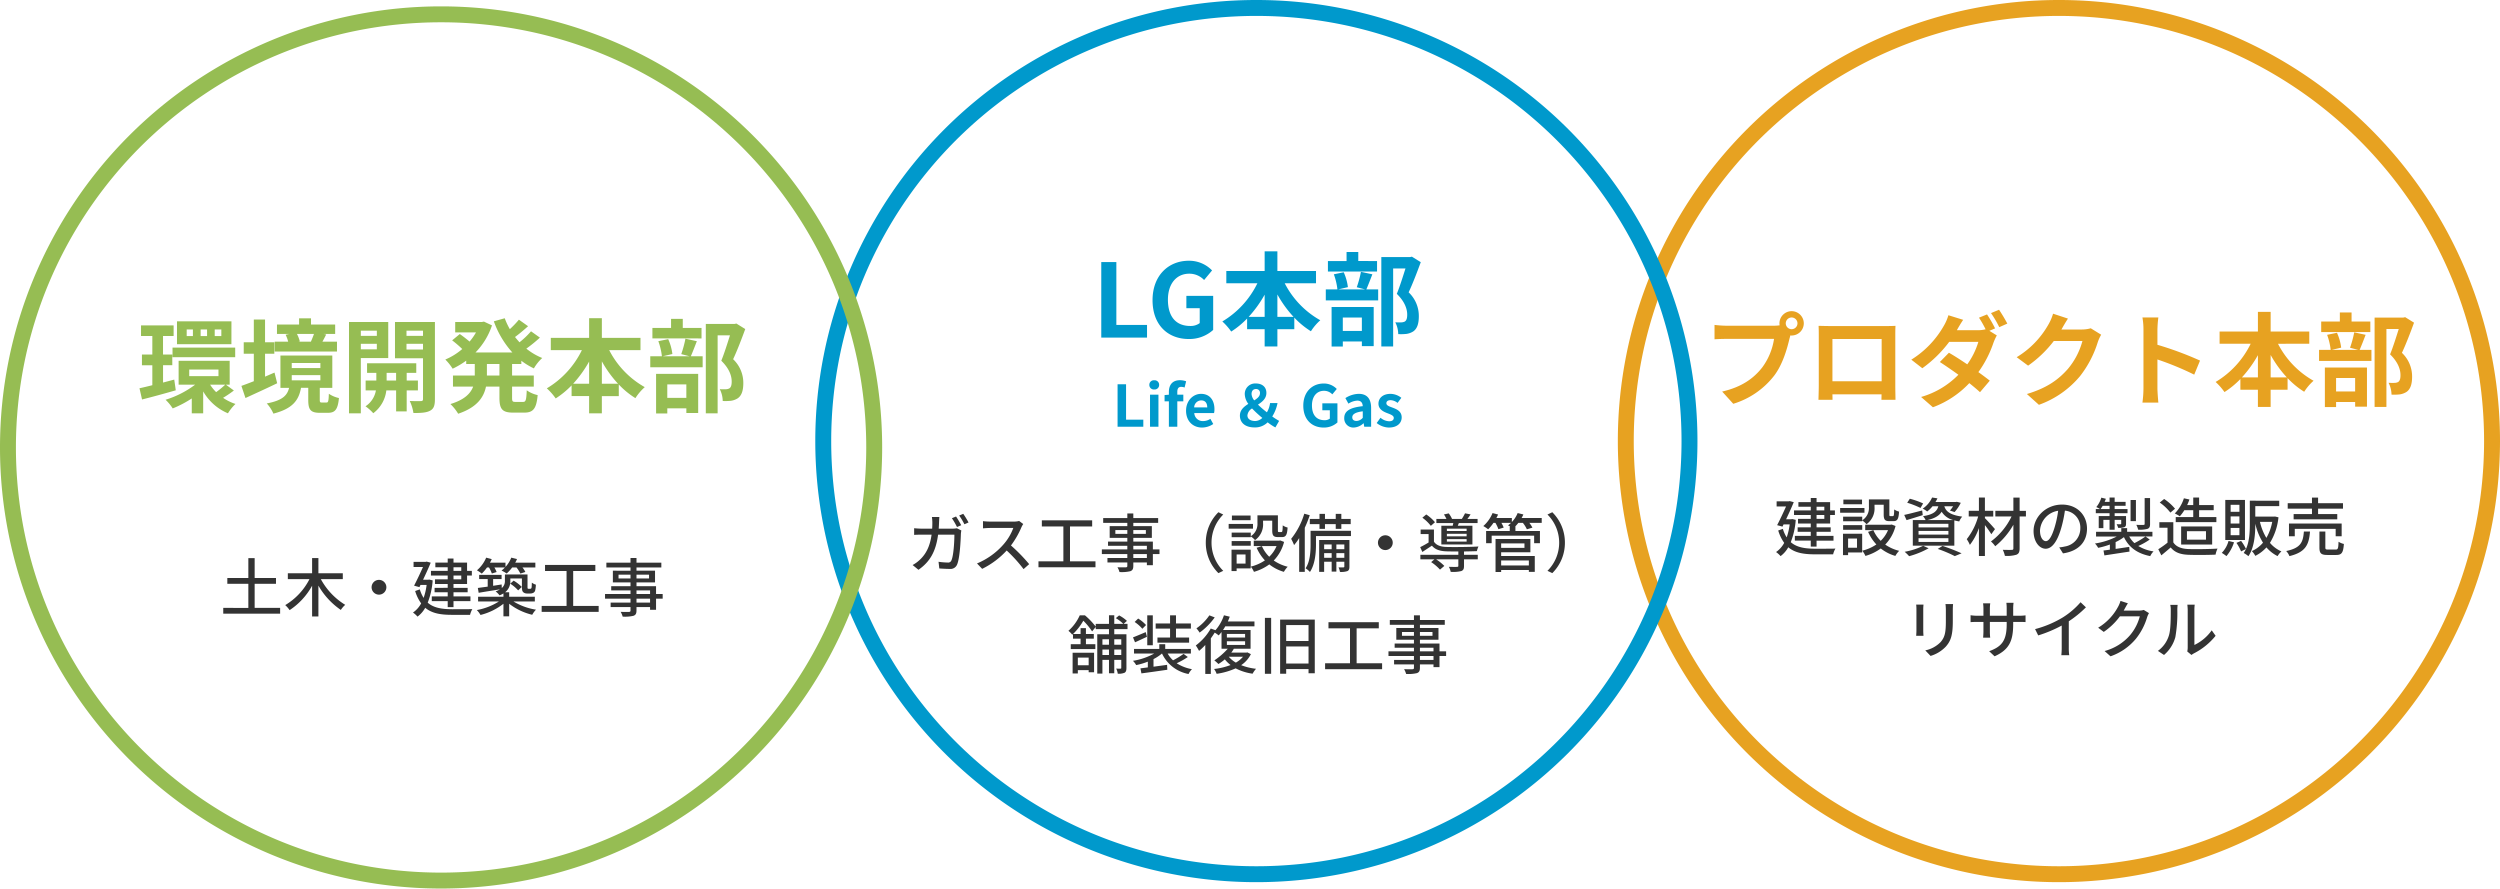 <svg xmlns="http://www.w3.org/2000/svg" width="785" height="279" viewBox="0 0 785 279"><g transform="translate(-529 -1286)"><g transform="translate(-170)"><path d="M138.5,5a134.512,134.512,0,0,0-26.91,2.712A132.742,132.742,0,0,0,63.862,27.8,133.9,133.9,0,0,0,15.489,86.537,132.793,132.793,0,0,0,7.712,111.59a134.851,134.851,0,0,0,0,53.82A132.742,132.742,0,0,0,27.8,213.138a133.9,133.9,0,0,0,58.741,48.373,132.793,132.793,0,0,0,25.053,7.777,134.851,134.851,0,0,0,53.82,0A132.742,132.742,0,0,0,213.138,249.2a133.9,133.9,0,0,0,48.373-58.741,132.793,132.793,0,0,0,7.777-25.053,134.851,134.851,0,0,0,0-53.82A132.742,132.742,0,0,0,249.2,63.862a133.9,133.9,0,0,0-58.741-48.373A132.793,132.793,0,0,0,165.41,7.712,134.512,134.512,0,0,0,138.5,5m0-5A138.5,138.5,0,1,1,0,138.5,138.5,138.5,0,0,1,138.5,0Z" transform="translate(1207 1286)" fill="#e7a221"/><path d="M-76.6-13.88h2.44v1.14H-76.6Zm2.44,3.8H-76.6v-1.2h2.44Zm-4.26,0h-4v1.46h4v1.2h-4.12v1.4h4.12v1.28h-5v1.5h5v1.88h1.82V-3.24h5.32v-1.5H-76.6V-6.02h4.44v-1.4H-76.6v-1.2h4.26v-2.66h1.5v-1.46h-1.5v-2.6H-76.6v-1.28h-1.82v1.28H-82.3v1.46h3.88v1.14h-5.26v1.46h5.26Zm-5.82.06-.3.06h-1.62c.88-1.86,1.78-3.82,2.4-5.36l-1.28-.34-.28.08h-3.82v1.62h2.96c-.78,1.74-1.86,4.06-2.8,5.86l1.68.46.34-.7h1.92a19.791,19.791,0,0,1-.94,4.08,10.4,10.4,0,0,1-1.2-2.68l-1.46.52a12.99,12.99,0,0,0,1.88,3.88A8.181,8.181,0,0,1-89.32.34,7.907,7.907,0,0,1-87.9,1.62a8.719,8.719,0,0,0,2.42-2.78c2.1,1.78,4.9,2.22,8.4,2.22h5.68a6.521,6.521,0,0,1,.72-1.8c-1.2.04-5.38.04-6.36.04-3.12-.02-5.74-.38-7.66-2.06a23.591,23.591,0,0,0,1.56-7Zm21.98-.74h-6v1.44h6v-.26A6.991,6.991,0,0,1-60.92-8.4a6.046,6.046,0,0,0,2.52-5.38v-.74h2.88v3.06c0,1.64.42,2.1,1.8,2.1h1.28c1.16,0,1.62-.62,1.74-3a4.179,4.179,0,0,1-1.52-.68c-.04,1.84-.12,2.1-.42,2.1h-.78c-.28,0-.32-.08-.32-.54v-4.7h-6.42v2.38a4.571,4.571,0,0,1-2.1,4.18Zm-6,4.12h6V-8.1h-6Zm5.94-9.48h-5.86v1.46h5.86Zm.76,2.64H-69.2V-12h7.64ZM-63.9-3.9v2.88h-2.8V-3.9Zm1.62-1.5H-68.3V1.32h1.6V.48h4.42ZM-53-8.3l-.34.06h-7.98v1.7h7.16a9.862,9.862,0,0,1-2.3,3.36,10.615,10.615,0,0,1-2.3-3.34L-60.42-6a14.16,14.16,0,0,0,2.6,3.96A13.678,13.678,0,0,1-62.26-.08a6.684,6.684,0,0,1,1,1.64A15,15,0,0,0-56.44-.78a13.412,13.412,0,0,0,4.58,2.34,7.281,7.281,0,0,1,1.2-1.6A13.259,13.259,0,0,1-55.04-2,12.946,12.946,0,0,0-51.8-7.84Zm11.22-1.4c2.38-.56,3.7-1.4,4.46-2.62A5.922,5.922,0,0,0-33.66-9.7Zm6.58,2.3h-9.38V-8.52h9.38Zm0,2.26h-9.38V-6.28h9.38Zm0,2.3h-9.38V-4h9.38Zm-3.16-11.2c-.46,1.64-1.6,2.6-4.82,3.12a4.83,4.83,0,0,1,.82,1.22h-4.02v8.04h13.04V-9.6c.46.12.98.24,1.54.34a5.215,5.215,0,0,1,.94-1.52c-4.06-.54-5.18-1.82-5.62-3.26h2.76a9.589,9.589,0,0,1-1,1.36l1.46.46a12.639,12.639,0,0,0,1.94-2.9l-1.24-.32-.28.06h-6.42a10.656,10.656,0,0,0,.62-1.14l-1.68-.26a8.329,8.329,0,0,1-2.96,3.5,5.405,5.405,0,0,1,1.4.9,9.572,9.572,0,0,0,1.7-1.66Zm-4.78-.88a24.662,24.662,0,0,0-4.18-1.48l-.82,1.26a27.639,27.639,0,0,1,4.18,1.64Zm-.3,2.2c-2.06.54-4.18,1.1-5.64,1.4l.74,1.64c1.48-.46,3.34-1,5.08-1.58Zm.32,11.1A21.867,21.867,0,0,1-48.94.26a13.068,13.068,0,0,1,1.4,1.38A26.494,26.494,0,0,0-41.42-.84Zm4.56.98A40.424,40.424,0,0,1-33.2,1.62l2.14-.88a63.177,63.177,0,0,0-5.98-2.32Zm17.98-6.22c-.46-.54-2.38-2.68-3.16-3.44v-.52h2.62V-12.6h-2.62v-4.18h-1.88v4.18h-3.2v1.78h2.96A20.182,20.182,0,0,1-29.44-3.7a10.468,10.468,0,0,1,.98,1.8,18.468,18.468,0,0,0,2.84-5.3V1.58h1.88v-9.7a34.906,34.906,0,0,1,2.02,2.86Zm9.72-5.74h-1.98v-4.16H-14.8v4.16h-5.66v1.78h5.08a21.177,21.177,0,0,1-6.46,7.84,7.917,7.917,0,0,1,1.34,1.5,23.9,23.9,0,0,0,5.7-6.74v7.4c0,.36-.14.48-.5.48-.36.02-1.62.02-2.82-.02a8.947,8.947,0,0,1,.66,1.9,10.3,10.3,0,0,0,3.62-.36c.72-.3,1-.82,1-2v-10h1.98ZM8.32-7.02c0-4.18-3.04-7.54-7.84-7.54-5.02,0-8.94,3.84-8.94,8.32C-8.46-2.9-6.64-.7-4.66-.7S-1.02-2.96.18-7.04a39.825,39.825,0,0,0,1.2-5.62A5.318,5.318,0,0,1,6.22-7.08,5.752,5.752,0,0,1,1.38-1.4,12.361,12.361,0,0,1-.4-1.12L.78.76C5.64.06,8.32-2.82,8.32-7.02Zm-14.76.58a6.686,6.686,0,0,1,5.7-6.18,31.841,31.841,0,0,1-1.1,5.16C-2.76-4.38-3.7-3.08-4.6-3.08-5.46-3.08-6.44-4.14-6.44-6.44ZM28.12-16.6h-1.7v8.1c0,.22-.08.3-.36.32-.3.02-1.26.02-2.26-.02a6.421,6.421,0,0,1,.58,1.52,9.359,9.359,0,0,0,2.94-.26c.62-.26.8-.66.8-1.54Zm-4.44.6H22v6.64h1.68Zm-11.1,2.84a11.309,11.309,0,0,0,.66-1.02H15.4v1.02Zm2.82,2.2H12v3.8h1.46v-2.6H15.4v3.1H17v-3.1h2.06v1.18c0,.14-.04.18-.22.2-.18,0-.64,0-1.22-.02a5.731,5.731,0,0,1,.48,1.14,5.049,5.049,0,0,0,1.92-.2c.46-.2.56-.5.56-1.14v-2.36H17v-.9h4.04v-1.3H17v-1.02h3.44v-1.24H17v-1.36H15.4v1.36H13.86c.14-.32.26-.64.38-.96l-1.42-.36a8.584,8.584,0,0,1-1.58,2.96,8.183,8.183,0,0,1,1.16.62H11.08v1.3H15.4ZM26.68-4.54a26.366,26.366,0,0,1-3.46,2.08,7.854,7.854,0,0,1-1.64-2.08h7.28V-6.02H20.92V-7.16H19.08v1.14H11.16v1.48h6.52a22.463,22.463,0,0,1-6.86,2.2,6.43,6.43,0,0,1,1,1.36A24.668,24.668,0,0,0,15.5-2.02V-.4c-.74.1-1.42.2-2,.26l.28,1.54C15.9,1.08,18.86.62,21.66.2l-.08-1.48c-1.44.22-2.92.44-4.28.64V-2.78a14.868,14.868,0,0,0,2.62-1.56C21.44-1.16,24.1.82,28.18,1.62A4.831,4.831,0,0,1,29.22.14a12.607,12.607,0,0,1-4.8-1.7,21.41,21.41,0,0,0,3.6-2.02Zm15-8.26v2.16h-5.5v1.58H48.94v-1.58H43.52V-12.8H48.1v-1.6H43.52v-2.38H41.68v2.38H39.76a17.068,17.068,0,0,0,.72-1.76l-1.74-.38a11.639,11.639,0,0,1-2.86,4.76,10.12,10.12,0,0,1,1.58.9,13.663,13.663,0,0,0,1.42-1.92ZM39.7-6.2h5.98v2.66H39.7Zm7.92,4.18V-7.7H37.88v5.68ZM35.96-13.26a15.705,15.705,0,0,0-3.42-3.06L31.16-15.2a15.026,15.026,0,0,1,3.34,3.16Zm-.54,4.24H31.04V-7.3H33.6v4.7A30.149,30.149,0,0,1,30.7-.54l.96,1.92c1.04-.86,2-1.66,2.94-2.48,1.26,1.54,2.98,2.2,5.52,2.3,2.28.1,6.3.06,8.56-.04a8.472,8.472,0,0,1,.62-1.9c-2.5.16-6.94.22-9.16.14-2.2-.08-3.84-.72-4.72-2.1ZM56.18-12.3H53.42v-2.2h2.76Zm0,3.68H53.42v-2.24h2.76Zm0,3.68H53.42V-7.22h2.76Zm1.74-11.08H51.74V-3.44h6.18ZM52.76-3.14A8.528,8.528,0,0,1,50.64.6,13.461,13.461,0,0,1,52.1,1.62a12.387,12.387,0,0,0,2.38-4.34Zm13.72-6A15.451,15.451,0,0,1,64.64-4.1a17.265,17.265,0,0,1-2.02-5.04Zm.86-1.68-.3.04H61.16v-3.3h7.52v-1.7H59.44v7.32c0,2.42-.1,5.42-1.2,7.84A14.354,14.354,0,0,0,56.7-3.16l-1.46.62A14.394,14.394,0,0,1,56.7.14l1.54-.76A9.772,9.772,0,0,1,57.52.64a8.019,8.019,0,0,1,1.48,1c1.9-2.74,2.16-7.02,2.16-10.1v-.1A19.593,19.593,0,0,0,63.58-2.6,9.661,9.661,0,0,1,60.08.04a6.232,6.232,0,0,1,1.08,1.5,11.611,11.611,0,0,0,3.5-2.66,11.216,11.216,0,0,0,3.5,2.74A6.7,6.7,0,0,1,69.36.14a10,10,0,0,1-3.6-2.68,19.019,19.019,0,0,0,2.68-8.02Zm11.62-.76H73.2v1.64H86.9v-1.64H80.88v-1.7H88.7V-15H80.88v-1.76H78.96V-15H71.34v1.72h7.62Zm9.32,6.96V-8.6H71.74v3.98h1.82V-6.94H86.4v2.32ZM76.42-6.1C76.16-2.8,75.5-.94,70.86.02a4.847,4.847,0,0,1,1.02,1.6C77.06.36,78.02-2.06,78.34-6.1ZM84.06-.44c-.76,0-.9-.08-.9-.66v-5H81.3v5.02c0,1.8.5,2.34,2.52,2.34h2.76c1.7,0,2.2-.7,2.4-3.46a5.057,5.057,0,0,1-1.68-.7c-.06,2.16-.2,2.46-.9,2.46ZM-33.74,16.68h-2.38A15.464,15.464,0,0,1-36,18.52v3.44c0,3.5-.26,5.06-1.66,6.66a9.329,9.329,0,0,1-4.8,2.6l1.66,1.74a10.923,10.923,0,0,0,4.78-2.92c1.48-1.68,2.2-3.38,2.2-7.96V18.52C-33.82,17.8-33.78,17.2-33.74,16.68Zm-9.28.16h-2.3a12.918,12.918,0,0,1,.08,1.48v6.7c0,.58-.06,1.28-.08,1.62h2.3c-.04-.4-.08-1.1-.08-1.62v-6.7C-43.1,17.76-43.06,17.26-43.02,16.84Zm28.16,6.12v-.68h1.9c.96,0,1.66.02,1.98.06V20.22a13.29,13.29,0,0,1-2,.12h-1.88V18.02a13.041,13.041,0,0,1,.12-1.74H-17a13.809,13.809,0,0,1,.1,1.74v2.32h-5.28v-2.3a10.779,10.779,0,0,1,.12-1.6h-2.26a10.975,10.975,0,0,1,.12,1.6v2.3h-1.96a12.433,12.433,0,0,1-2.08-.16v2.18c.32-.04,1.14-.08,2.08-.08h1.96v3c0,.84-.08,1.66-.1,1.94h2.22a17.783,17.783,0,0,1-.1-1.94v-3h5.28v.8c0,5.3-1.76,7.02-5.5,8.4l1.7,1.6C-16.02,30.98-14.86,28.12-14.86,22.96Zm6.88,1.58L-7,26.52a40.919,40.919,0,0,0,7.38-3.1v6.96a23.176,23.176,0,0,1-.12,2.36H2.74a15.04,15.04,0,0,1-.14-2.36v-8.3A33.738,33.738,0,0,0,7.98,17.7L6.3,16.1A24.688,24.688,0,0,1,.74,20.86,33.026,33.026,0,0,1-7.98,24.54Zm29.14-8.1-2.32-.76a8.866,8.866,0,0,1-.74,1.8,16.973,16.973,0,0,1-6.28,6.62l1.76,1.32a20.886,20.886,0,0,0,5.08-4.9H24.9a15.018,15.018,0,0,1-3.04,5.9,16.024,16.024,0,0,1-8.02,5l1.86,1.66a18.022,18.022,0,0,0,8-5.54,19.794,19.794,0,0,0,3.52-6.8,6.845,6.845,0,0,1,.56-1.22l-1.64-1a4.7,4.7,0,0,1-1.5.2h-4.8c.1-.16.2-.34.28-.5C20.34,17.82,20.76,17.04,21.16,16.44ZM39.8,31.56l1.32,1.1a6.217,6.217,0,0,1,.76-.5,21.044,21.044,0,0,0,6.82-5.52l-1.22-1.72a14.07,14.07,0,0,1-5.44,4.6V18.46a12.046,12.046,0,0,1,.1-1.6H39.82a14.658,14.658,0,0,1,.12,1.6V30.3A5.768,5.768,0,0,1,39.8,31.56Zm-9.22-.18,1.92,1.28a11.236,11.236,0,0,0,3.56-5.6,43.815,43.815,0,0,0,.62-8.54,14.971,14.971,0,0,1,.1-1.6H34.46a6.233,6.233,0,0,1,.16,1.62c0,2.3,0,6.2-.58,7.98A9.258,9.258,0,0,1,30.58,31.38Z" transform="translate(1346 1459)" fill="#333"/><path d="M-86.272-23.456a1.857,1.857,0,0,1,1.856-1.856,1.851,1.851,0,0,1,1.824,1.856,1.844,1.844,0,0,1-1.824,1.824A1.851,1.851,0,0,1-86.272-23.456Zm-1.984,0a3.545,3.545,0,0,0,.064.608,13.807,13.807,0,0,1-1.824.128h-14.816a35.63,35.63,0,0,1-3.808-.256v4.512c.8-.064,2.336-.128,3.808-.128h14.88A20.109,20.109,0,0,1-93.7-9.568C-96.288-6.3-99.9-3.52-106.24-2.048l3.488,3.84A25.7,25.7,0,0,0-89.888-7.072c2.688-3.552,4.064-8.512,4.8-11.648.1-.288.16-.608.256-.96a1.825,1.825,0,0,0,.416.032,3.838,3.838,0,0,0,3.808-3.808,3.845,3.845,0,0,0-3.808-3.84A3.851,3.851,0,0,0-88.256-23.456Zm12.288.768c.064.9.064,2.208.064,3.1V-3.936c0,1.536-.1,4.32-.1,4.48h4.416c0-.1,0-.832-.032-1.728h15.424c0,.928-.032,1.664-.032,1.728h4.416c0-.128-.064-3.2-.064-4.448v-15.68c0-.96,0-2.144.064-3.1-1.152.064-2.368.064-3.168.064h-17.6C-73.44-22.624-74.656-22.656-75.968-22.688Zm4.352,4.128H-56.16V-5.28H-71.616Zm48.544-7.712L-25.6-25.248A32.949,32.949,0,0,1-23.52-21.6a10.087,10.087,0,0,1-2.5.288h-6.528c.384-.7,1.216-2.144,1.984-3.264l-4.64-1.44a14.48,14.48,0,0,1-1.44,3.328A29.859,29.859,0,0,1-46.848-12.064l3.456,2.688a38.488,38.488,0,0,0,8.448-8.288h9.152a23.642,23.642,0,0,1-3.488,7.072c-2.048-1.376-4.064-2.688-5.76-3.648l-2.848,2.912c1.632,1.056,3.744,2.5,5.824,4A26.576,26.576,0,0,1-43.776-.352l3.712,3.232A29.973,29.973,0,0,0-28.64-4.7c1.312,1.056,2.5,2.048,3.36,2.848l3.072-3.616c-.96-.768-2.208-1.7-3.584-2.688a34.629,34.629,0,0,0,4.736-9.216A17.153,17.153,0,0,1-20-19.68l-2.336-1.44,1.792-.768A40.678,40.678,0,0,0-23.072-26.272Zm3.776-1.472-2.528,1.056a33.927,33.927,0,0,1,2.592,4.416l2.528-1.12A50.05,50.05,0,0,0-19.3-27.744ZM2.336-24.96-2.336-26.5a15.4,15.4,0,0,1-1.44,3.36,28.176,28.176,0,0,1-9.984,10.3l3.584,2.656A36.475,36.475,0,0,0-2.112-17.92H6.88A22.748,22.748,0,0,1,2.336-9.184C-.448-6.016-4-3.232-10.56-1.28l3.776,3.392A29.88,29.88,0,0,0,6.144-6.912,33.388,33.388,0,0,0,11.712-17.6a12.812,12.812,0,0,1,1.056-2.3L9.5-21.92a10.261,10.261,0,0,1-2.784.384H.288c.032-.064.064-.1.1-.16C.768-22.4,1.6-23.84,2.336-24.96ZM26.048-3.072a35.147,35.147,0,0,1-.32,4.48H30.72c-.128-1.312-.288-3.552-.288-4.48v-9.056A92.428,92.428,0,0,1,41.984-7.36l1.824-4.416a104.513,104.513,0,0,0-13.376-4.96v-4.736a34.791,34.791,0,0,1,.288-3.84H25.728a22.213,22.213,0,0,1,.32,3.84ZM65.984-6.5v-7.04A35.664,35.664,0,0,0,71.072-6.5Zm-9.024,0a37.289,37.289,0,0,0,5.024-6.976V-6.5Zm21.152-10.56V-20.9H65.984v-6.176h-4V-20.9H49.952v3.84h9.76a28.426,28.426,0,0,1-11.008,12,18.814,18.814,0,0,1,2.784,3.168,27.175,27.175,0,0,0,4.992-4.1v3.36h5.5V2.784h4V-2.624H71.3V-6.272a26.18,26.18,0,0,0,5.216,4.288A16.178,16.178,0,0,1,79.456-5.44,27.954,27.954,0,0,1,68.288-17.056ZM97.28-24.032H91.392V-26.88h-3.68v2.848H81.856v3.3H97.28ZM92.512-6.3V-2.08H86.528V-6.3Zm-9.5,9.12h3.52v-1.6h5.984V2.688h3.712V-9.6H83.008ZM92.224-20.64a33.508,33.508,0,0,1-1.312,4.832l2.592.672H85.12l3.008-.7a16.112,16.112,0,0,0-1.312-4.672l-3.1.64a20.184,20.184,0,0,1,1.12,4.736H81.184v3.456H97.632v-3.456H93.92c.544-1.248,1.216-2.976,1.888-4.736Zm16-4.768-.576.128H98.624V2.784h3.712V-21.7h3.872c-.768,2.432-1.792,5.7-2.72,7.968,2.56,2.5,3.264,4.8,3.264,6.528,0,1.088-.192,1.824-.768,2.176a2.693,2.693,0,0,1-1.184.256,17.7,17.7,0,0,1-1.792-.032,8.483,8.483,0,0,1,.928,3.712,16.555,16.555,0,0,0,2.56-.064,5.383,5.383,0,0,0,2.176-.8c1.216-.864,1.728-2.432,1.728-4.768a10.215,10.215,0,0,0-3.2-7.488c1.28-2.72,2.688-6.4,3.808-9.472Z" transform="translate(1346 1411)" fill="#e7a221"/></g><g transform="translate(-70)"><path d="M138.5,5a134.512,134.512,0,0,0-26.91,2.712A132.742,132.742,0,0,0,63.862,27.8,133.9,133.9,0,0,0,15.489,86.537,132.793,132.793,0,0,0,7.712,111.59a134.851,134.851,0,0,0,0,53.82A132.742,132.742,0,0,0,27.8,213.138a133.9,133.9,0,0,0,58.741,48.373,132.793,132.793,0,0,0,25.053,7.777,134.851,134.851,0,0,0,53.82,0A132.742,132.742,0,0,0,213.138,249.2a133.9,133.9,0,0,0,48.373-58.741,132.793,132.793,0,0,0,7.777-25.053,134.851,134.851,0,0,0,0-53.82A132.742,132.742,0,0,0,249.2,63.862a133.9,133.9,0,0,0-58.741-48.373A132.793,132.793,0,0,0,165.41,7.712,134.512,134.512,0,0,0,138.5,5m0-5A138.5,138.5,0,1,1,0,138.5,138.5,138.5,0,0,1,138.5,0Z" transform="translate(855 1286)" fill="#09c"/><path d="M-94.8-15.82l-1.3.54a24.055,24.055,0,0,1,1.6,2.76l1.32-.56A28.983,28.983,0,0,0-94.8-15.82Zm2.26-.84-1.28.54a18.735,18.735,0,0,1,1.64,2.74l1.3-.56A24.8,24.8,0,0,0-92.54-16.66Zm-7.5,1h-2.34a13.282,13.282,0,0,1,.14,1.74q0,1.02-.06,1.92h-3.22c-.78,0-1.68-.06-2.44-.14v2.1c.76-.06,1.7-.08,2.44-.08h3.04c-.5,3.62-1.72,6.04-3.66,7.86a10.673,10.673,0,0,1-2.3,1.68l1.84,1.5c3.44-2.42,5.42-5.48,6.16-11.04h5.12c0,2.16-.26,6.68-.94,8.08a1.057,1.057,0,0,1-1.14.68,22.9,22.9,0,0,1-2.9-.24l.24,2.1c1.02.06,2.18.14,3.26.14A2.23,2.23,0,0,0-94.48-.72c.88-1.96,1.14-7.68,1.2-9.7.02-.26.08-.68.14-1.02l-1.4-.68a9.094,9.094,0,0,1-1.38.12h-4.32c.04-.62.08-1.28.1-1.96C-100.12-14.44-100.08-15.18-100.04-15.66Zm26.34,2.2-1.3-.96a6.066,6.066,0,0,1-1.74.2h-7.42a21.4,21.4,0,0,1-2.18-.14v2.26c.32-.02,1.4-.12,2.18-.12h7.34A16.455,16.455,0,0,1-80-6.94a22.473,22.473,0,0,1-8.22,5.86L-86.6.62a26.255,26.255,0,0,0,7.7-5.76A44.884,44.884,0,0,1-73.6.7l1.76-1.56a53.16,53.16,0,0,0-5.72-5.86,27.374,27.374,0,0,0,3.28-5.7A6.9,6.9,0,0,1-73.7-13.46ZM-59.02-1.74V-12.7h6.96v-1.92h-15.8v1.92h6.76V-1.74h-7.82V.12h17.9V-1.74Zm24.14-1.04h-4.26V-4.02h4.26Zm-4.26-3.84h4.26v1.14h-4.26Zm-5.64-3.74v-1.2h3.76v1.2Zm9.58-1.2v1.2h-3.94v-1.2Zm4.28,6.08H-33V-7.94h-6.14V-9.12h5.82V-12.8h-5.82v-1.02h7.8v-1.5h-7.8v-1.46h-1.88v1.46H-48.6v1.5h7.58v1.02h-5.54v3.68h5.54v1.18h-6.06v1.32h6.06v1.14h-8v1.46h8v1.24h-6.24v1.4h6.24V-.32c0,.34-.12.44-.48.46-.32.02-1.52.02-2.62-.02a5.746,5.746,0,0,1,.64,1.5,11.779,11.779,0,0,0,3.4-.26c.68-.26.94-.68.94-1.7V-1.38h4.26v.86H-33v-3.5h2.08ZM-16.38-7.6a13.325,13.325,0,0,0,3.96,9.56l1.52-.72A12.447,12.447,0,0,1-14.58-7.6a12.447,12.447,0,0,1,3.68-8.84l-1.52-.72A13.325,13.325,0,0,0-16.38-7.6Zm14.12-3.16h-6v1.44h6v-.26A6.991,6.991,0,0,1-.92-8.4,6.046,6.046,0,0,0,1.6-13.78v-.74H4.48v3.06c0,1.64.42,2.1,1.8,2.1H7.56c1.16,0,1.62-.62,1.74-3a4.179,4.179,0,0,1-1.52-.68c-.04,1.84-.12,2.1-.42,2.1H6.58c-.28,0-.32-.08-.32-.54v-4.7H-.16v2.38a4.571,4.571,0,0,1-2.1,4.18Zm-6,4.12h6V-8.1h-6Zm5.94-9.48H-8.18v1.46h5.86Zm.76,2.64H-9.2V-12h7.64ZM-3.9-3.9v2.88H-6.7V-3.9Zm1.62-1.5H-8.3V1.32h1.6V.48h4.42ZM7-8.3l-.34.06H-1.32v1.7H5.84a9.862,9.862,0,0,1-2.3,3.36,10.616,10.616,0,0,1-2.3-3.34L-.42-6a14.16,14.16,0,0,0,2.6,3.96A13.678,13.678,0,0,1-2.26-.08a6.684,6.684,0,0,1,1,1.64A15,15,0,0,0,3.56-.78,13.412,13.412,0,0,0,8.14,1.56a7.281,7.281,0,0,1,1.2-1.6A13.259,13.259,0,0,1,4.96-2,12.946,12.946,0,0,0,8.2-7.84Zm12.32-3.64h1.72v-1.48h3.38v1.48h1.76v-1.48h2.94v-1.64H26.18v-1.58H24.42v1.58H21.04v-1.58H19.32v1.58H16.28v1.64h3.04ZM14.54-16.7a23.242,23.242,0,0,1-4.12,7.9,14.4,14.4,0,0,1,.92,1.96,17.852,17.852,0,0,0,1.6-2.2V1.56H14.7V-12.28a36.643,36.643,0,0,0,1.56-3.94ZM24.62-2.86V-4.32h2.5v1.46Zm-3.84,0V-4.32h2.36v1.46Zm2.36-4.18v1.48H20.78V-7.04Zm3.98,0v1.48h-2.5V-7.04Zm1.6-1.4h-9.5v10h1.56V-1.62h2.36v3.1h1.48v-3.1h2.5v1.5c0,.2-.06.26-.28.28-.2.02-.82.02-1.54,0a5.088,5.088,0,0,1,.44,1.42,6.093,6.093,0,0,0,2.36-.26c.5-.26.62-.68.62-1.42Zm.48-2.88H16.52v4.3c0,2.24-.14,5.3-1.56,7.46A7.581,7.581,0,0,1,16.32,1.6c1.62-2.4,1.9-6.08,1.9-8.6V-9.68H29.2ZM40-9.92A2.322,2.322,0,0,0,37.68-7.6,2.322,2.322,0,0,0,40-5.28,2.322,2.322,0,0,0,42.32-7.6,2.322,2.322,0,0,0,40-9.92Zm25.52-1.34h-6.2V-12h6.2Zm0,1.66h-6.2v-.78h6.2Zm0,1.66h-6.2v-.78h6.2Zm-7.94-4.98v5.88h9.76v-5.88h-4.6c.1-.26.22-.54.34-.84h5.88v-1.3h-3.2a13.6,13.6,0,0,0,1-1.42l-1.74-.34a16.147,16.147,0,0,1-1,1.76H60.94A7.855,7.855,0,0,0,59.9-16.8l-1.5.34a9.6,9.6,0,0,1,.78,1.4H56.02v1.3h5.32c-.06.28-.12.58-.2.84Zm-2-1.1a12.811,12.811,0,0,0-2.74-2.44l-1.22,1.02a12.577,12.577,0,0,1,2.66,2.56ZM64.7-4.84c1.52-.02,3-.06,4.04-.1a6.606,6.606,0,0,1,.5-1.46c-2.64.16-7.8.22-10.14.14-1.76-.06-3.12-.54-3.84-1.66v-3.8H51.08v1.42h2.5v2.64A29.927,29.927,0,0,1,50.94-6.2l.68,1.52c1.06-.7,2.04-1.34,3-1.98,1,1.2,2.44,1.7,4.5,1.78.96.04,2.34.04,3.8.04V-3.8H51v1.44h4.4l-1.02.86A14.767,14.767,0,0,1,57.16.86L58.52-.3a15.084,15.084,0,0,0-2.56-2.06h6.96V-.34c0,.26-.1.32-.42.34-.3.02-1.42.02-2.56-.02a5.4,5.4,0,0,1,.58,1.58,10.862,10.862,0,0,0,3.3-.24c.7-.26.88-.72.88-1.62V-2.36h4.32V-3.8H64.7ZM85.06-2.02V-.44h-8.7V-2.02ZM83.68-7.38v1.42H76.36V-7.38Zm-7.32,2.8h9.18V-8.76H74.6V1.6h1.76V.98h8.7v.58h1.86V-3.42H76.36ZM89.1-15.34H82.78a11.7,11.7,0,0,0,.56-1.12l-1.8-.44a8.858,8.858,0,0,1-1.82,2.82v-1.26H74.86c.2-.36.38-.74.54-1.1l-1.74-.46a11,11,0,0,1-2.9,4.08,11.848,11.848,0,0,1,1.52,1.02,12.441,12.441,0,0,0,1.66-2.02h.62a12.249,12.249,0,0,1,.94,1.98l1.66-.5a10.856,10.856,0,0,0-.72-1.48h3.02a8.447,8.447,0,0,1-.94.78c.18.08.4.2.64.32h-.1v1.46H71.64v3.82h1.74V-9.8H86.72v2.36h1.82v-3.82h-7.7v-1.46H80.8a10.223,10.223,0,0,0,.96-1.1h1.42a9.529,9.529,0,0,1,1.26,2.02l1.74-.52a9.719,9.719,0,0,0-.96-1.5H89.1ZM96.38-7.6a13.325,13.325,0,0,0-3.96-9.56l-1.52.72A12.447,12.447,0,0,1,94.58-7.6,12.447,12.447,0,0,1,90.9,1.24l1.52.72A13.325,13.325,0,0,0,96.38-7.6ZM-53.16,28.48V30.9h-3.4V28.48Zm-5.04,4.98h1.64V32.42h3.4v.68h1.7V26.96H-58.2Zm15.28-10.72v1.7h-2.2v-1.7Zm-2.2,4.94V25.96h2.2v1.72Zm-3.72,0V25.96h2.06v1.72Zm2.06-4.94v1.7h-2.06v-1.7Zm5.82-3.2V17.9H-42.2l1.06-.94a11.056,11.056,0,0,0-2.46-1.72l-1.04.86a11.573,11.573,0,0,1,2.36,1.8h-2.84V15.2h-1.66v2.7h-4.16v.86a23.008,23.008,0,0,0-3.38-3.54h-1.64a14.19,14.19,0,0,1-3.56,4.86,6.309,6.309,0,0,1,1.2,1.22l.24-.22v1.46h2.38v1.74h-3.08V25.8h7.72V24.28h-2.96V22.54h2.48V21.08h-2.48V19.24H-55.7v1.84h-2.38a17.934,17.934,0,0,0,3.24-4.18,20.275,20.275,0,0,1,2.76,3.36l1.14-1.4v.68h4.16v1.62h-3.68V33.52h1.62V29.2h2.06v4.2h1.66V29.2h2.2v2.5c0,.2-.08.26-.26.26s-.72,0-1.34-.02a5.132,5.132,0,0,1,.5,1.6,4.705,4.705,0,0,0,2.14-.3c.46-.28.58-.76.58-1.52V21.16h-3.82V19.54Zm13.36,2.64h-3.96V23.8h9.94V22.18h-4.12v-2.8h4.68V17.76h-4.68V15.22H-27.6v2.54h-4.52v1.62h4.52Zm-5.42-6.96h-1.74v9.4h1.74Zm-2.12,3.04a11.958,11.958,0,0,0-2.48-2.04l-1.1,1.08a11.8,11.8,0,0,1,2.42,2.14Zm-.1,2.22c-1.48.64-2.96,1.26-4,1.66l.64,1.54c1.14-.5,2.46-1.14,3.74-1.72Zm11.88,6.84a24.783,24.783,0,0,1-3.3,2.02,8.189,8.189,0,0,1-1.68-2.12h7.28V25.76h-8.06V24.28h-1.86v1.48h-7.94v1.46h6.32a20.3,20.3,0,0,1-6.66,2.28,5.8,5.8,0,0,1,1.02,1.34,21.874,21.874,0,0,0,3.66-1.08v1.8l-2.32.3.3,1.58c2.18-.28,5.26-.72,8.14-1.14l-.08-1.54c-1.44.2-2.9.4-4.26.58V28.96a13.726,13.726,0,0,0,2.64-1.74h.04a11.52,11.52,0,0,0,8.32,6.42,5.7,5.7,0,0,1,1.08-1.52,12.953,12.953,0,0,1-4.8-1.86,24.056,24.056,0,0,0,3.5-1.96Zm8.1-12.1a15.725,15.725,0,0,1-4.06,4.08,10.6,10.6,0,0,1,1,1.34,20.682,20.682,0,0,0,4.74-4.78Zm10.56,13a8.179,8.179,0,0,1-2.24,1.84,8.514,8.514,0,0,1-2.22-1.84Zm-5.06-4.86h5.72V24.5H-9.76Zm0-2.3h5.72v1.12H-9.76Zm6.42,5.78-.3.08H-8.38a9.124,9.124,0,0,0,.8-1.22h5.26V19.82h-8.66a11.29,11.29,0,0,0,.72-1.16H-1.1V17.14H-9.46q.33-.75.6-1.5l-1.82-.44a13.656,13.656,0,0,1-2.66,4.68l-1.48-.52a17.5,17.5,0,0,1-4.7,5.32,14.152,14.152,0,0,1,1.02,1.7,16.873,16.873,0,0,0,1.96-1.86v9.1h1.74V22.44c.44-.58.84-1.2,1.22-1.8a8.734,8.734,0,0,1,1.24.88c.3-.32.6-.68.9-1.06V25.7h1.96a22.37,22.37,0,0,1-4.22,3.66,12.031,12.031,0,0,1,1.28,1.14,14.664,14.664,0,0,0,2.02-1.46,10.113,10.113,0,0,0,1.8,1.78,20.893,20.893,0,0,1-5.18,1.24,5.832,5.832,0,0,1,.8,1.52A22.346,22.346,0,0,0-7,31.86a16.142,16.142,0,0,0,5.32,1.68A7.605,7.605,0,0,1-.6,32a18.031,18.031,0,0,1-4.68-1.14A8.962,8.962,0,0,0-2.22,27.4Zm5.52,6.74H4.14V16H2.18Zm6.68-3.22V25h7.02v5.36Zm7.02-12.08v5H8.86v-5ZM6.96,16.56v17h1.9V32.08h7.02V33.4h1.96V16.56Zm24.02,13.7V19.3h6.96V17.38H22.14V19.3H28.9V30.26H21.08v1.86h17.9V30.26Zm24.14-1.04H50.86V27.98h4.26Zm-4.26-3.84h4.26v1.14H50.86Zm-5.64-3.74v-1.2h3.76v1.2Zm9.58-1.2v1.2H50.86v-1.2Zm4.28,6.08H57V24.06H50.86V22.88h5.82V19.2H50.86V18.18h7.8v-1.5h-7.8V15.22H48.98v1.46H41.4v1.5h7.58V19.2H43.44v3.68h5.54v1.18H42.92v1.32h6.06v1.14h-8v1.46h8v1.24H42.74v1.4h6.24v1.06c0,.34-.12.44-.48.46-.32.02-1.52.02-2.62-.02a5.746,5.746,0,0,1,.64,1.5,11.779,11.779,0,0,0,3.4-.26c.68-.26.94-.68.94-1.7V30.62h4.26v.86H57v-3.5h2.08Z" transform="translate(994 1464)" fill="#333"/><path d="M-49.2,0h14.368V-3.968h-9.632V-23.712H-49.2Zm27.456.448A11.151,11.151,0,0,0-14.064-2.4V-13.088H-22.48v3.872h4.192v4.672a4.742,4.742,0,0,1-2.944.9c-4.672,0-7.04-3.1-7.04-8.256,0-5.088,2.752-8.16,6.688-8.16a6.347,6.347,0,0,1,4.672,1.984l2.5-3.008a9.964,9.964,0,0,0-7.328-3.04c-6.3,0-11.36,4.576-11.36,12.384C-33.1-3.84-28.176.448-21.744.448ZM6.1-6.5v-7.04A35.664,35.664,0,0,0,11.184-6.5Zm-9.024,0A37.289,37.289,0,0,0,2.1-13.472V-6.5Zm21.152-10.56V-20.9H6.1v-6.176h-4V-20.9H-9.936v3.84h9.76a28.426,28.426,0,0,1-11.008,12A18.814,18.814,0,0,1-8.4-1.888a27.175,27.175,0,0,0,4.992-4.1v3.36H2.1V2.784h4V-2.624h5.312V-6.272a26.18,26.18,0,0,0,5.216,4.288A16.178,16.178,0,0,1,19.568-5.44,27.954,27.954,0,0,1,8.4-17.056Zm19.168-6.976H31.5V-26.88h-3.68v2.848H21.968v3.3H37.392ZM32.624-6.3V-2.08H26.64V-6.3Zm-9.5,9.12h3.52v-1.6h5.984V2.688h3.712V-9.6H23.12ZM32.336-20.64a33.508,33.508,0,0,1-1.312,4.832l2.592.672H25.232l3.008-.7a16.112,16.112,0,0,0-1.312-4.672l-3.1.64a20.184,20.184,0,0,1,1.12,4.736H21.3v3.456H37.744v-3.456H34.032c.544-1.248,1.216-2.976,1.888-4.736Zm16-4.768-.576.128H38.736V2.784h3.712V-21.7H46.32c-.768,2.432-1.792,5.7-2.72,7.968,2.56,2.5,3.264,4.8,3.264,6.528,0,1.088-.192,1.824-.768,2.176a2.693,2.693,0,0,1-1.184.256A17.7,17.7,0,0,1,43.12-4.8a8.483,8.483,0,0,1,.928,3.712,16.555,16.555,0,0,0,2.56-.064,5.383,5.383,0,0,0,2.176-.8C50-2.816,50.512-4.384,50.512-6.72a10.215,10.215,0,0,0-3.2-7.488c1.28-2.72,2.688-6.4,3.808-9.472ZM-44.082,28H-36V25.768h-5.418V14.662h-2.664Zm10.188,0h2.646V17.92h-2.646Zm1.332-11.7a1.418,1.418,0,0,0,1.53-1.458,1.414,1.414,0,0,0-1.53-1.44,1.42,1.42,0,0,0-1.548,1.44A1.424,1.424,0,0,0-32.562,16.3Zm4.59,11.7h2.646V20.008h1.89V17.92h-1.89v-.864c0-1.116.432-1.584,1.224-1.584a2.87,2.87,0,0,1,1.062.216l.486-1.962a5.751,5.751,0,0,0-1.908-.342c-2.538,0-3.51,1.62-3.51,3.726v.828l-1.35.108v1.962h1.35Zm10.422.252a6.346,6.346,0,0,0,3.51-1.116l-.9-1.62a4.155,4.155,0,0,1-2.268.7A2.649,2.649,0,0,1-20,23.7h6.21a4.975,4.975,0,0,0,.126-1.224c0-2.772-1.44-4.806-4.212-4.806-2.394,0-4.7,2.034-4.7,5.292C-22.572,26.29-20.376,28.252-17.55,28.252Zm-2.484-6.318a2.269,2.269,0,0,1,2.2-2.214c1.3,0,1.908.864,1.908,2.214Zm16.722,2.5a2.849,2.849,0,0,1,1.458-2.178,36.614,36.614,0,0,0,3.222,2.97,3.366,3.366,0,0,1-2.2.972C-2.268,26.2-3.312,25.606-3.312,24.436Zm1.3-6.714c0-1.008.54-1.566,1.4-1.566A1.183,1.183,0,0,1,.63,17.47c0,.954-.792,1.62-1.8,2.25A3.523,3.523,0,0,1-2.016,17.722Zm8.658,8.442a24.065,24.065,0,0,1-2.16-1.386,12.27,12.27,0,0,0,1.656-4.212H3.8a7.659,7.659,0,0,1-.99,2.9A30.02,30.02,0,0,1,0,21.052c1.368-.882,2.646-1.926,2.646-3.672,0-1.854-1.3-2.97-3.33-2.97a3.264,3.264,0,0,0-3.456,3.4,5.353,5.353,0,0,0,1.116,3.006c-1.386.882-2.646,1.926-2.646,3.69,0,2.178,1.6,3.708,4.608,3.708a5.57,5.57,0,0,0,4.1-1.6,16.906,16.906,0,0,0,2.43,1.6Zm13.986,2.088a6.272,6.272,0,0,0,4.32-1.6V20.638H20.214v2.178h2.358v2.628a2.667,2.667,0,0,1-1.656.5c-2.628,0-3.96-1.746-3.96-4.644,0-2.862,1.548-4.59,3.762-4.59a3.57,3.57,0,0,1,2.628,1.116l1.4-1.692a5.6,5.6,0,0,0-4.122-1.71c-3.546,0-6.39,2.574-6.39,6.966C14.238,25.84,17.01,28.252,20.628,28.252Zm9.45,0A4.74,4.74,0,0,0,33.12,26.92h.072l.18,1.08h2.16V22.114c0-2.916-1.314-4.446-3.87-4.446A8.053,8.053,0,0,0,27.45,19l.954,1.746a5.7,5.7,0,0,1,2.772-.954c1.242,0,1.674.756,1.728,1.746-4.068.432-5.814,1.566-5.814,3.726A2.863,2.863,0,0,0,30.078,28.252Zm.864-2.07c-.774,0-1.332-.342-1.332-1.134,0-.9.828-1.584,3.294-1.89v2.034A2.739,2.739,0,0,1,30.942,26.182Zm10.17,2.07c2.628,0,4.014-1.422,4.014-3.186,0-1.872-1.476-2.538-2.808-3.042-1.062-.4-2-.666-2-1.4,0-.576.432-.972,1.35-.972a3.752,3.752,0,0,1,2.16.864l1.188-1.6a5.587,5.587,0,0,0-3.42-1.242c-2.3,0-3.762,1.278-3.762,3.078,0,1.692,1.422,2.466,2.7,2.952,1.062.414,2.106.756,2.106,1.512,0,.63-.45,1.062-1.458,1.062a4.376,4.376,0,0,1-2.7-1.1L37.278,26.83A6.394,6.394,0,0,0,41.112,28.252Z" transform="translate(994 1392)" fill="#09c"/></g><g transform="translate(22)"><path d="M138.5,5a134.512,134.512,0,0,0-26.91,2.712A132.742,132.742,0,0,0,63.862,27.8,133.9,133.9,0,0,0,15.489,86.537,132.793,132.793,0,0,0,7.712,111.59a134.851,134.851,0,0,0,0,53.82A132.742,132.742,0,0,0,27.8,213.138a133.9,133.9,0,0,0,58.741,48.373,132.793,132.793,0,0,0,25.053,7.777,134.851,134.851,0,0,0,53.82,0A132.742,132.742,0,0,0,213.138,249.2a133.9,133.9,0,0,0,48.373-58.741,132.793,132.793,0,0,0,7.777-25.053,134.851,134.851,0,0,0,0-53.82A132.742,132.742,0,0,0,249.2,63.862a133.9,133.9,0,0,0-58.741-48.373A132.793,132.793,0,0,0,165.41,7.712,134.512,134.512,0,0,0,138.5,5m0-5A138.5,138.5,0,1,1,0,138.5,138.5,138.5,0,0,1,138.5,0Z" transform="translate(507 1288)" fill="#96bd53"/><path d="M-69.5-21.472h-2.08v-2.08h2.08Zm-4.48,0H-76v-2.08h2.016Zm-4.448,0h-1.952v-2.08h1.952Zm12.1-4.64H-83.424v7.2h17.088Zm-18.5,11.264h19.68v-3.008h-19.68Zm.544,7.04-3.52.928v-5.44H-84.9v-3.36h-2.912V-21.5h3.328v-3.328H-94.72V-21.5h3.552v5.824h-3.264v3.36h3.264v6.272c-1.5.384-2.88.7-4.032.96l.8,3.52c3.072-.768,6.944-1.824,10.592-2.88Zm16,1.6a27.12,27.12,0,0,1-2.848,2.336,12.861,12.861,0,0,1-1.888-2.336Zm-11.3-4.768H-70.4V-8.9h-9.184Zm11.52,4.768h1.184V-13.7H-82.912v7.488h5.184a30.3,30.3,0,0,1-9.28,4.736,14.885,14.885,0,0,1,2.24,2.72,33.611,33.611,0,0,0,5.984-3.136V2.784H-75.2V-4.1a16.239,16.239,0,0,0,7.776,6.88A14.265,14.265,0,0,1-65.056-.16a15.29,15.29,0,0,1-3.9-1.92,35.481,35.481,0,0,0,3.392-2.3Zm27.648-15.936c-.256.768-.64,1.7-.96,2.4l.16.032H-45.28l.416-.1a10.2,10.2,0,0,0-.9-2.336Zm7.232,2.432H-37.76c.352-.64.768-1.408,1.184-2.272l-.8-.16h3.616v-2.944h-7.584V-27.04h-3.744v1.952h-6.944v2.944h3.9l-1.184.256a10.433,10.433,0,0,1,.8,2.176h-4.224v3.1h19.552Zm-19.616,9.7c-.992.416-1.984.864-2.976,1.28v-7.2h2.912V-19.52h-2.912v-7.136H-59.3v7.136h-3.168v3.584H-59.3V-7.3c-1.472.576-2.816,1.088-3.9,1.472l1.28,3.808c2.912-1.344,6.592-3.008,9.952-4.64Zm5.408.8H-38.4v1.632h-8.992Zm0-3.808H-38.4v1.6h-8.992ZM-37.92-.608c-.576,0-.672-.1-.672-.9V-5.216h3.936V-15.36H-50.944V-5.216h2.72C-48.8-2.88-50.208-1.28-55.232-.32a11.461,11.461,0,0,1,2.08,3.2c6.112-1.568,7.968-4.256,8.672-8.1h2.272v3.744c0,3.04.64,4.1,3.648,4.1h2.5c2.24,0,3.136-.96,3.488-4.64A9.118,9.118,0,0,1-35.744-3.36c-.064,2.432-.224,2.752-.736,2.752Zm17.248-22.56v1.632H-25.7v-1.632ZM-25.7-17.312V-19.04h5.024v1.728Zm8.608,2.752V-25.888h-12.32V2.784H-25.7V-14.56ZM-17.6-7.52v-2.4h2.976v2.4Zm9.824,3.1v-3.1H-11.3v-2.4h3.008v-3.008H-23.744V-9.92h2.912v2.4h-3.36v3.1h3.232A7.5,7.5,0,0,1-24.224.576a14.4,14.4,0,0,1,2.432,2.176,10.423,10.423,0,0,0,4.1-7.168h3.072V2.176H-11.3V-4.416ZM-11.36-17.248V-19.04h5.184v1.792Zm5.184-5.92v1.632H-11.36v-1.632Zm3.744-2.72H-14.976V-14.5h8.8V-1.7c0,.448-.16.64-.672.64-.48.032-2.048.032-3.488-.032A13.531,13.531,0,0,1-9.184,2.688c2.432,0,4.1-.1,5.248-.736,1.152-.608,1.5-1.664,1.5-3.616Zm20.256,16.8H13.888V-12.7h3.936ZM24.7-12.7v-1.024a22.3,22.3,0,0,0,3.936,2.4,13.681,13.681,0,0,1,2.624-3.264,19.544,19.544,0,0,1-4.992-2.944,42.783,42.783,0,0,0,4.256-3.456l-2.784-1.984a26.865,26.865,0,0,1-3.616,3.456c-.48-.544-.96-1.088-1.408-1.664,1.312-.96,2.784-2.208,4.1-3.392l-2.88-2.048a30.218,30.218,0,0,1-2.848,2.976,22.228,22.228,0,0,1-1.6-3.424l-3.424.96a29.276,29.276,0,0,0,5.824,9.792H10.3a22.257,22.257,0,0,0,5.184-8.512L12.96-26.016l-.672.128H3.936v3.264h6.528a17.9,17.9,0,0,1-2.016,2.88c-.9-.768-2.112-1.7-3.072-2.368l-2.4,1.984a34.153,34.153,0,0,1,3.168,2.72,19.8,19.8,0,0,1-5.312,3.3,16.548,16.548,0,0,1,2.3,2.88A26.156,26.156,0,0,0,7.392-13.76V-12.7H10.08v3.616H3.232V-5.6H9.568c-.8,2.144-2.72,4.128-7.136,5.472a14.5,14.5,0,0,1,2.432,3.04C10.784.928,12.9-2.24,13.6-5.6h4.224v3.488c0,3.552.864,4.672,4.32,4.672h3.488c2.816,0,3.808-1.28,4.192-5.5a9.476,9.476,0,0,1-3.424-1.5C26.272-1.44,26.112-.8,25.28-.8H22.816c-.9,0-1.024-.192-1.024-1.344V-5.6h6.816V-9.088H21.792V-12.7ZM49.984-6.5v-7.04A35.664,35.664,0,0,0,55.072-6.5Zm-9.024,0a37.289,37.289,0,0,0,5.024-6.976V-6.5Zm21.152-10.56V-20.9H49.984v-6.176h-4V-20.9H33.952v3.84h9.76a28.426,28.426,0,0,1-11.008,12,18.814,18.814,0,0,1,2.784,3.168,27.175,27.175,0,0,0,4.992-4.1v3.36h5.5V2.784h4V-2.624H55.3V-6.272a26.18,26.18,0,0,0,5.216,4.288A16.178,16.178,0,0,1,63.456-5.44,27.954,27.954,0,0,1,52.288-17.056ZM81.28-24.032H75.392V-26.88h-3.68v2.848H65.856v3.3H81.28ZM76.512-6.3V-2.08H70.528V-6.3Zm-9.5,9.12h3.52v-1.6h5.984V2.688h3.712V-9.6H67.008ZM76.224-20.64a33.508,33.508,0,0,1-1.312,4.832l2.592.672H69.12l3.008-.7a16.112,16.112,0,0,0-1.312-4.672l-3.1.64a20.184,20.184,0,0,1,1.12,4.736H65.184v3.456H81.632v-3.456H77.92c.544-1.248,1.216-2.976,1.888-4.736Zm16-4.768-.576.128H82.624V2.784h3.712V-21.7h3.872c-.768,2.432-1.792,5.7-2.72,7.968,2.56,2.5,3.264,4.8,3.264,6.528,0,1.088-.192,1.824-.768,2.176a2.693,2.693,0,0,1-1.184.256A17.7,17.7,0,0,1,87.008-4.8a8.483,8.483,0,0,1,.928,3.712,16.555,16.555,0,0,0,2.56-.064,5.383,5.383,0,0,0,2.176-.8C93.888-2.816,94.4-4.384,94.4-6.72a10.215,10.215,0,0,0-3.2-7.488c1.28-2.72,2.688-6.4,3.808-9.472Z" transform="translate(646 1413)" fill="#96bd53"/><path d="M-59.04-1.12V-8.68h6.7V-10.5h-6.7v-6.24h-1.98v6.24h-6.6v1.82h6.6v7.56H-68.9V.7h17.86V-1.12Zm27.68-9.04V-12h-7.66v-4.76H-41V-12h-7.62v1.84h6.8A20.066,20.066,0,0,1-49.44-2,9.309,9.309,0,0,1-48.06-.42,21.68,21.68,0,0,0-41-8.08V1.58h1.98v-9.7A23.277,23.277,0,0,0-31.98-.48a7.574,7.574,0,0,1,1.38-1.6,21.462,21.462,0,0,1-7.66-8.08ZM-20-9.92A2.322,2.322,0,0,0-22.32-7.6,2.322,2.322,0,0,0-20-5.28,2.322,2.322,0,0,0-17.68-7.6,2.322,2.322,0,0,0-20-9.92ZM3.4-13.88H5.84v1.14H3.4Zm2.44,3.8H3.4v-1.2H5.84Zm-4.26,0h-4v1.46h4v1.2H-2.54v1.4H1.58v1.28h-5v1.5h5v1.88H3.4V-3.24H8.72v-1.5H3.4V-6.02H7.84v-1.4H3.4v-1.2H7.66v-2.66h1.5v-1.46H7.66v-2.6H3.4v-1.28H1.58v1.28H-2.3v1.46H1.58v1.14H-3.68v1.46H1.58Zm-5.82.06-.3.06H-6.16c.88-1.86,1.78-3.82,2.4-5.36l-1.28-.34-.28.08H-9.14v1.62h2.96c-.78,1.74-1.86,4.06-2.8,5.86l1.68.46.34-.7h1.92a19.792,19.792,0,0,1-.94,4.08,10.4,10.4,0,0,1-1.2-2.68l-1.46.52A12.99,12.99,0,0,0-6.76-2.54,8.181,8.181,0,0,1-9.32.34,7.907,7.907,0,0,1-7.9,1.62,8.719,8.719,0,0,0-5.48-1.16c2.1,1.78,4.9,2.22,8.4,2.22H8.6a6.521,6.521,0,0,1,.72-1.8C8.12-.7,3.94-.7,2.96-.7-.16-.72-2.78-1.08-4.7-2.76a23.591,23.591,0,0,0,1.56-7Zm18.78-3.8a10.569,10.569,0,0,1,.9,1.9l1.5-.46a10.263,10.263,0,0,0-.7-1.44h3.32a8.246,8.246,0,0,1-1.08.98,11.681,11.681,0,0,1,1.62.92,12.363,12.363,0,0,0,1.72-1.9h1.36A11.082,11.082,0,0,1,24.4-11.9l1.56-.5a7.291,7.291,0,0,0-.92-1.42H29.1v-1.5H22.78a9.993,9.993,0,0,0,.56-1.14l-1.8-.44a9.525,9.525,0,0,1-1.82,2.92v-1.34H14.84a11.7,11.7,0,0,0,.56-1.12l-1.74-.46a10.574,10.574,0,0,1-2.9,3.98,10.684,10.684,0,0,1,1.52,1.04,13.484,13.484,0,0,0,1.64-1.94ZM28.94-3.14V-4.62H20.88v-1.4H19.6A4.305,4.305,0,0,0,21.24-9.6v-.76h3.64v2.52c0,1.16.12,1.5.44,1.8a1.726,1.726,0,0,0,1.18.4h.94a2.146,2.146,0,0,0,.98-.2,1.133,1.133,0,0,0,.6-.68,8.677,8.677,0,0,0,.24-1.9A3.415,3.415,0,0,1,28-9.06c-.02.7-.04,1.24-.08,1.48a.618.618,0,0,1-.18.4.8.8,0,0,1-.34.06h-.42a.325.325,0,0,1-.28-.1c-.06-.06-.06-.28-.06-.62v-3.78h-7.1v1.98a2.772,2.772,0,0,1-.98,2.28l-.04-1.12c-.9.14-1.8.28-2.68.42v-2.12H18.5V-11.5H11.46v1.32h2.68V-7.8c-1.16.16-2.22.3-3.1.42l.26,1.52c1.84-.32,4.3-.7,6.68-1.08a7.259,7.259,0,0,1-1.36.64,6.618,6.618,0,0,1,1.24,1.24,7.7,7.7,0,0,0,1.22-.6v1.04H11.12v1.48h6.54a19.366,19.366,0,0,1-6.94,2.7A7.236,7.236,0,0,1,11.88,1.1a19.228,19.228,0,0,0,7.2-3.52V1.52h1.8V-2.42a19,19,0,0,0,7.24,3.46A7.038,7.038,0,0,1,29.3-.56a19.71,19.71,0,0,1-7.08-2.58ZM21.22-8.72a12.1,12.1,0,0,1,2.48,2.1L24.84-7.7a12.478,12.478,0,0,0-2.56-1.98ZM40.98-1.74V-12.7h6.96v-1.92H32.14v1.92H38.9V-1.74H31.08V.12h17.9V-1.74ZM65.12-2.78H60.86V-4.02h4.26ZM60.86-6.62h4.26v1.14H60.86Zm-5.64-3.74v-1.2h3.76v1.2Zm9.58-1.2v1.2H60.86v-1.2Zm4.28,6.08H67V-7.94H60.86V-9.12h5.82V-12.8H60.86v-1.02h7.8v-1.5h-7.8v-1.46H58.98v1.46H51.4v1.5h7.58v1.02H53.44v3.68h5.54v1.18H52.92v1.32h6.06v1.14h-8v1.46h8v1.24H52.74v1.4h6.24V-.32c0,.34-.12.44-.48.46-.32.02-1.52.02-2.62-.02a5.746,5.746,0,0,1,.64,1.5,11.779,11.779,0,0,0,3.4-.26c.68-.26.94-.68.94-1.7V-1.38h4.26v.86H67v-3.5h2.08Z" transform="translate(646 1478)" fill="#333"/></g></g></svg>